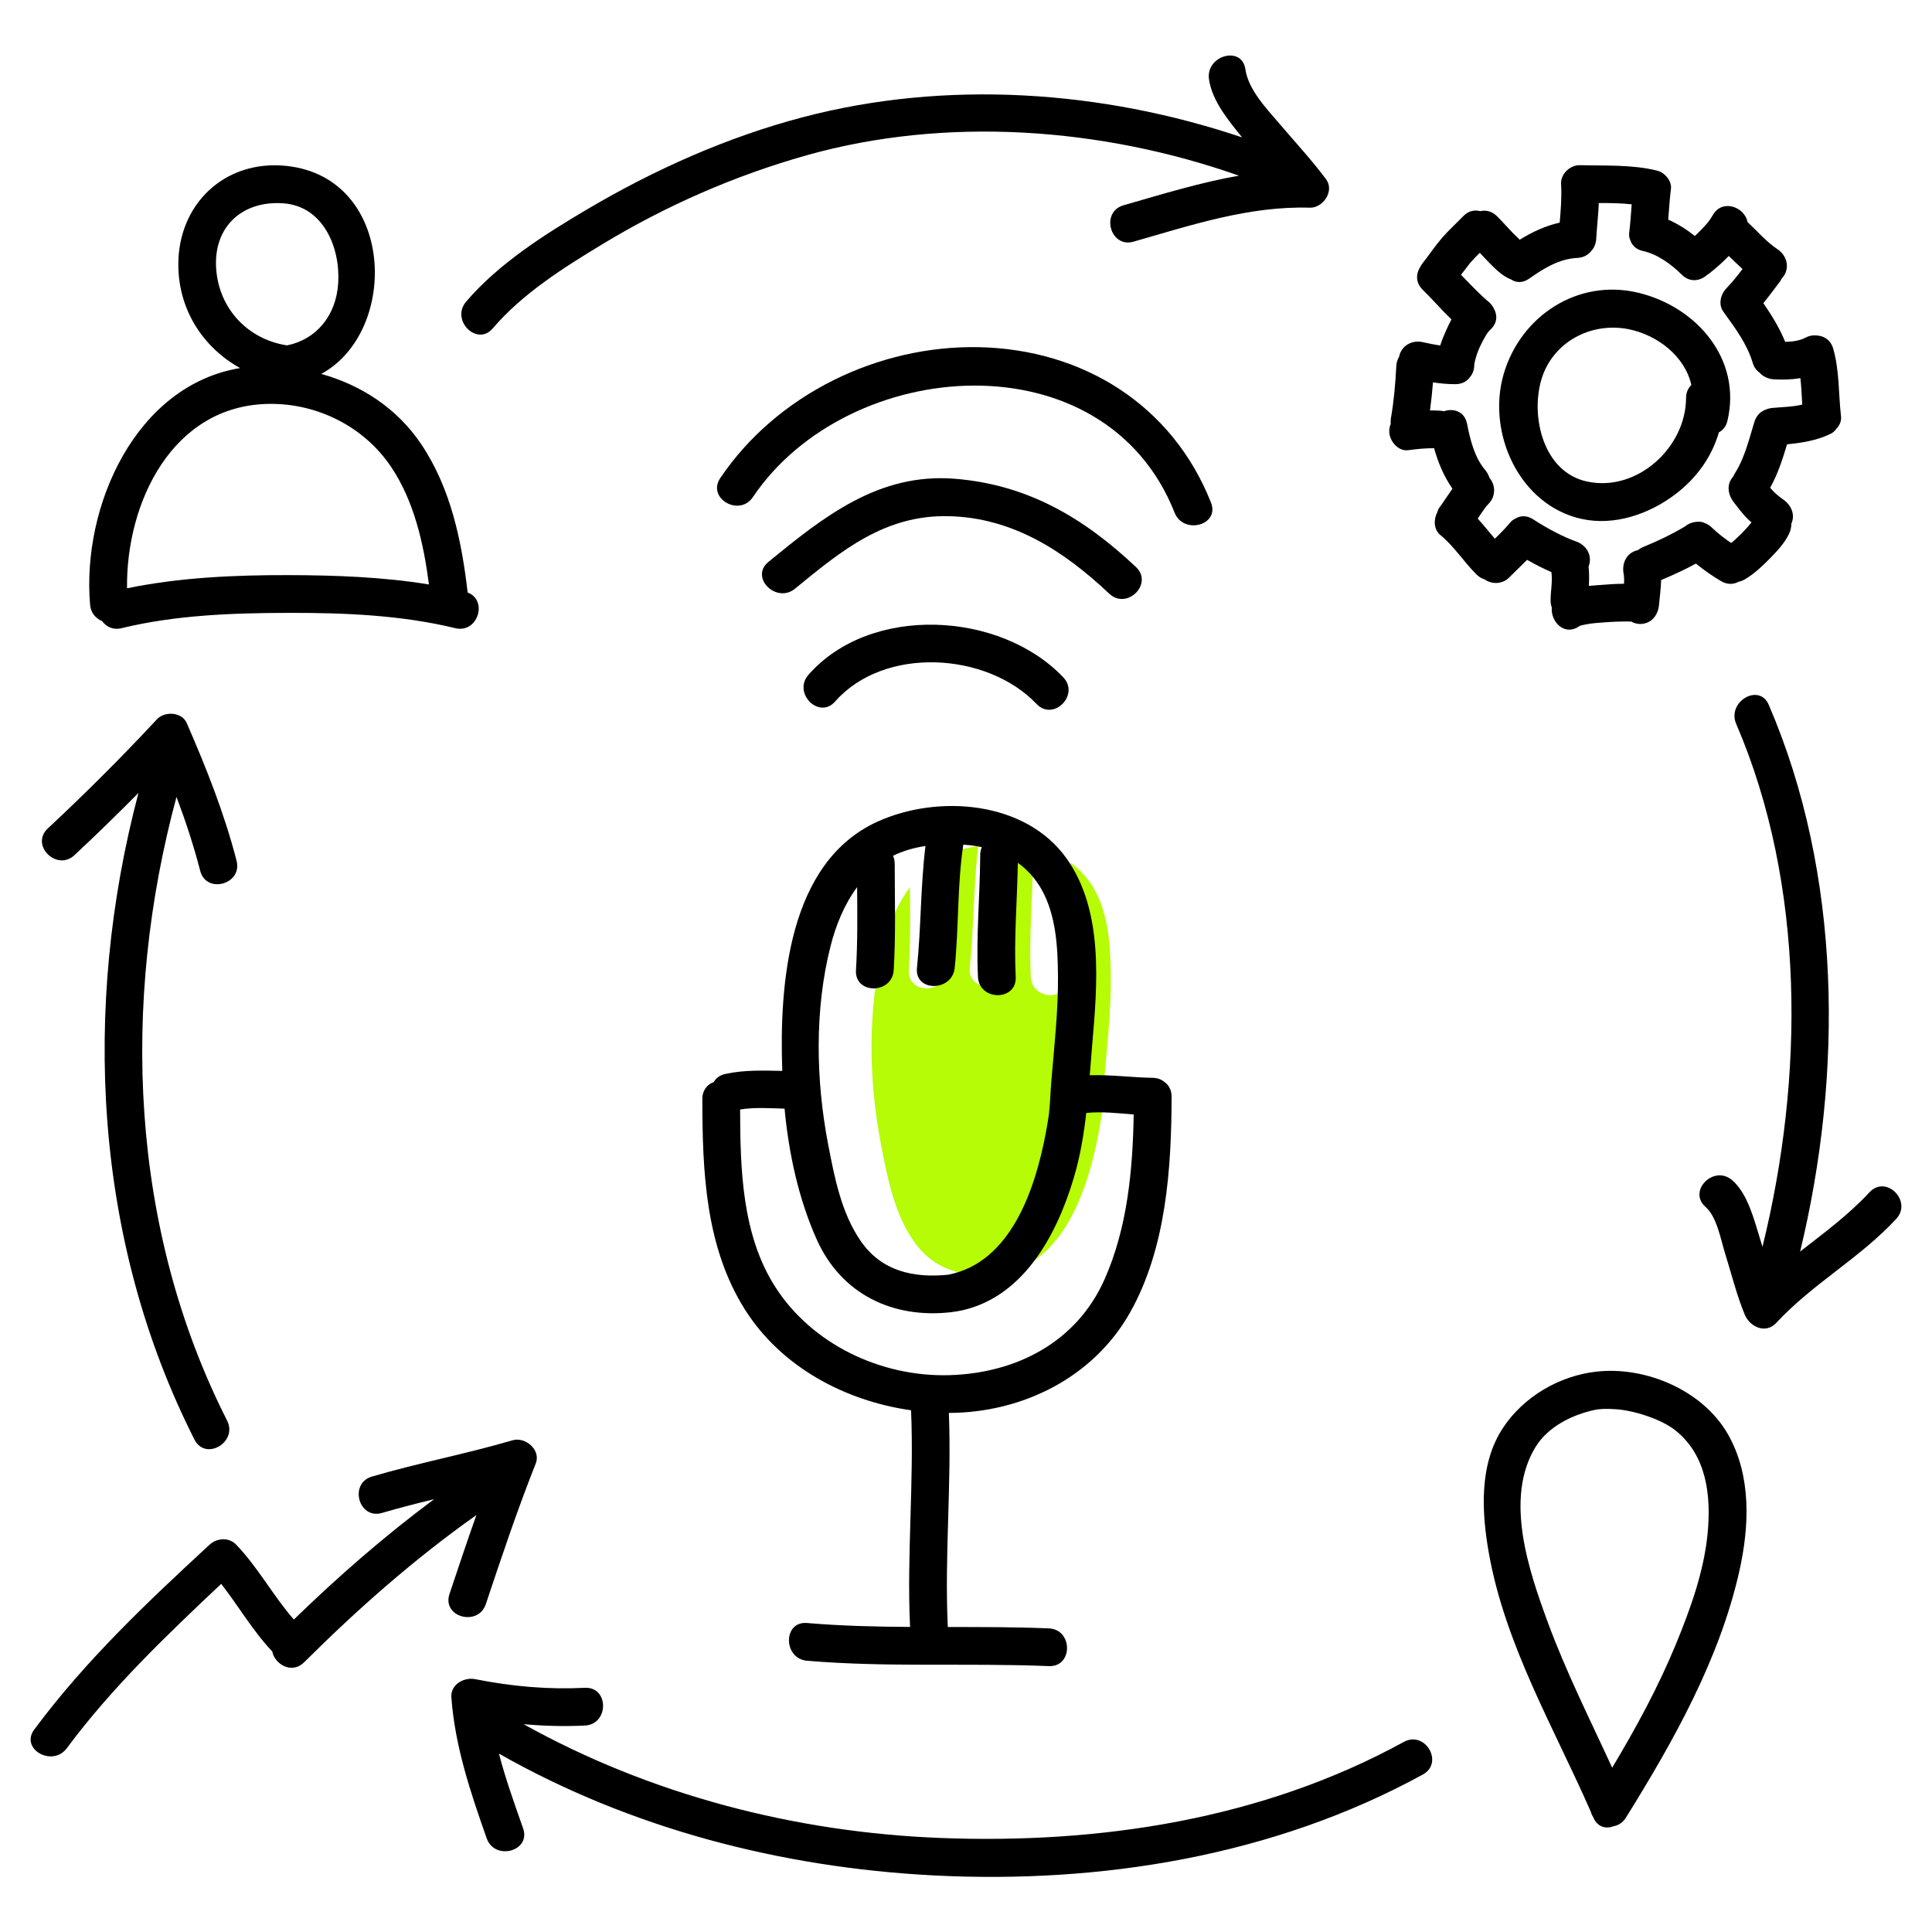 <svg width="100" height="100" viewBox="0 0 100 100" fill="none" xmlns="http://www.w3.org/2000/svg">
<path d="M62.681 26.016C60.681 20.958 56.048 18.084 50.676 17.97C45.466 17.86 40.206 20.406 37.281 24.745C36.575 25.793 38.268 26.769 38.968 25.731C43.91 18.396 57.187 17.404 60.797 26.535C61.255 27.692 63.144 27.189 62.681 26.016Z" fill="black"/>
<path d="M58.797 29.349C56.089 26.796 53.182 25.081 49.413 24.78C45.483 24.467 42.628 26.744 39.769 29.089C38.795 29.888 40.185 31.261 41.15 30.47C43.564 28.49 45.799 26.65 49.082 26.717C52.411 26.785 55.072 28.52 57.415 30.729C58.331 31.593 59.715 30.214 58.797 29.349Z" fill="black"/>
<path d="M41.846 34.927C41.018 35.87 42.394 37.257 43.227 36.309C45.757 33.426 51.097 33.748 53.653 36.438C54.522 37.353 55.901 35.969 55.034 35.057C51.785 31.637 45.061 31.265 41.846 34.927Z" fill="black"/>
<path d="M45.595 59.212C45.923 60.923 46.279 62.784 47.29 64.243C48.37 65.8 50.015 66.156 51.802 65.981C55.072 65.356 56.32 61.518 56.864 58.643C56.913 58.382 56.96 58.12 56.999 57.857C57.018 57.728 57.02 57.725 57.02 57.728C57.02 57.721 57.023 57.689 57.036 57.572C57.095 57.033 57.106 56.487 57.151 55.947C57.301 54.151 57.508 52.349 57.495 50.544C57.485 49.033 57.398 47.348 56.626 46.003C56.309 45.451 55.897 45.006 55.417 44.659C55.384 46.629 55.21 48.597 55.307 50.567C55.368 51.826 53.415 51.821 53.354 50.567C53.251 48.461 53.458 46.358 53.471 44.252C53.471 44.099 53.501 43.965 53.553 43.849C53.293 43.794 53.026 43.754 52.755 43.732C52.701 43.728 52.645 43.725 52.591 43.721C52.589 43.75 52.587 43.78 52.582 43.81C52.278 45.891 52.364 48.008 52.149 50.099C52.022 51.339 50.068 51.351 50.196 50.099C50.411 47.997 50.38 45.884 50.636 43.788C50.051 43.877 49.48 44.037 48.955 44.296C49.011 44.416 49.044 44.556 49.044 44.718C49.047 46.551 49.103 48.385 48.992 50.216C48.916 51.467 46.962 51.474 47.039 50.216C47.126 48.784 47.111 47.351 47.098 45.918C46.431 46.823 45.997 47.883 45.719 48.987C44.891 52.268 44.962 55.905 45.595 59.212Z" fill="#B5FC06"/>
<path d="M60.276 56.007C60.124 55.876 59.921 55.792 59.666 55.788C58.572 55.771 57.488 55.617 56.406 55.656C56.446 55.144 56.485 54.631 56.529 54.116C56.8 50.965 57.144 47.156 55.201 44.427C53.076 41.444 48.537 41.107 45.412 42.531C40.8 44.633 40.331 50.908 40.49 55.43C39.5 55.411 38.514 55.372 37.538 55.589C37.246 55.654 37.054 55.81 36.946 56.006C36.614 56.129 36.353 56.421 36.353 56.882C36.357 60.613 36.504 64.535 38.559 67.784C40.436 70.753 43.734 72.511 47.156 72.996C47.318 76.73 46.928 80.476 47.105 84.21C45.326 84.199 43.549 84.158 41.774 84.007C40.518 83.9 40.529 85.854 41.774 85.96C45.938 86.314 50.116 86.064 54.286 86.238C55.547 86.291 55.541 84.337 54.286 84.285C52.544 84.213 50.801 84.214 49.058 84.214C48.883 80.525 49.261 76.824 49.113 73.133C52.933 73.121 56.61 71.291 58.502 67.917C60.362 64.599 60.633 60.486 60.642 56.764C60.643 56.414 60.493 56.162 60.276 56.007ZM44.305 50.216C44.228 51.475 46.182 51.467 46.258 50.216C46.369 48.385 46.313 46.551 46.31 44.718C46.31 44.556 46.277 44.416 46.221 44.296C46.746 44.037 47.317 43.877 47.902 43.788C47.645 45.885 47.678 47.998 47.462 50.099C47.334 51.352 49.288 51.339 49.415 50.099C49.63 48.008 49.544 45.891 49.848 43.81C49.853 43.78 49.855 43.751 49.857 43.722C49.912 43.725 49.967 43.728 50.021 43.732C50.293 43.754 50.559 43.794 50.819 43.849C50.767 43.965 50.737 44.099 50.736 44.252C50.724 46.358 50.517 48.462 50.62 50.567C50.681 51.821 52.635 51.827 52.573 50.567C52.476 48.597 52.65 46.629 52.683 44.659C53.163 45.006 53.575 45.452 53.892 46.003C54.664 47.348 54.751 49.033 54.761 50.545C54.774 52.35 54.567 54.151 54.417 55.947C54.372 56.488 54.361 57.034 54.302 57.572C54.289 57.689 54.286 57.721 54.286 57.729C54.286 57.725 54.284 57.728 54.265 57.857C54.226 58.12 54.179 58.382 54.13 58.643C53.586 61.519 52.337 65.357 49.068 65.981C47.281 66.156 45.636 65.8 44.556 64.243C43.545 62.785 43.189 60.923 42.861 59.213C42.228 55.905 42.157 52.269 42.985 48.987C43.264 47.883 43.697 46.823 44.364 45.918C44.377 47.351 44.392 48.785 44.305 50.216ZM57.173 66.215C55.731 69.464 52.617 71.074 49.149 71.178C45.612 71.284 42.008 69.585 40.1 66.568C38.407 63.892 38.315 60.519 38.308 57.427C39.062 57.305 39.844 57.362 40.609 57.383C40.825 59.699 41.336 62.067 42.279 64.166C43.549 66.993 46.219 68.266 49.238 67.918C49.279 67.913 49.319 67.906 49.358 67.897C49.404 67.895 49.45 67.891 49.498 67.883C52.897 67.302 54.68 63.985 55.578 60.969C55.909 59.858 56.096 58.736 56.225 57.605C57.033 57.525 57.862 57.618 58.68 57.686C58.631 60.576 58.351 63.56 57.173 66.215Z" fill="black"/>
<path d="M72.661 90.162C65.339 94.176 56.901 95.459 48.631 95.131C41.127 94.833 33.664 92.897 27.099 89.242C28.143 89.337 29.192 89.366 30.272 89.314C31.526 89.254 31.532 87.301 30.272 87.361C28.326 87.455 26.512 87.292 24.599 86.914C24.02 86.799 23.314 87.181 23.363 87.856C23.549 90.39 24.352 92.77 25.191 95.151C25.607 96.33 27.495 95.823 27.075 94.632C26.626 93.359 26.166 92.076 25.825 90.767C32.668 94.654 40.436 96.659 48.288 97.069C56.982 97.522 65.961 96.062 73.647 91.848C74.752 91.242 73.766 89.556 72.661 90.162Z" fill="black"/>
<path d="M25.507 16.996C27.04 15.196 29.171 13.857 31.171 12.645C34.471 10.645 38.035 9.084 41.749 8.038C48.96 6.007 57.025 6.59 64.125 9.092C62.104 9.448 60.117 10.062 58.155 10.625C56.947 10.972 57.461 12.857 58.674 12.508C61.646 11.656 64.668 10.653 67.796 10.75C68.481 10.771 69.086 9.882 68.639 9.281C67.894 8.281 67.044 7.366 66.237 6.418C65.565 5.627 64.615 4.654 64.46 3.582C64.282 2.34 62.4 2.87 62.577 4.101C62.74 5.236 63.591 6.239 64.29 7.111C57.009 4.661 48.961 4.116 41.539 6.071C37.635 7.098 33.879 8.777 30.408 10.825C28.199 12.129 25.808 13.642 24.126 15.615C23.314 16.567 24.688 17.956 25.507 16.996Z" fill="black"/>
<path d="M25.148 83.025C25.962 80.584 26.78 78.143 27.73 75.75C28.01 75.043 27.188 74.355 26.528 74.549C24.124 75.255 21.658 75.72 19.254 76.426C18.048 76.78 18.562 78.665 19.773 78.309C20.666 78.047 21.567 77.818 22.47 77.598C19.908 79.5 17.501 81.601 15.209 83.827C14.136 82.596 13.361 81.137 12.225 79.951C11.845 79.556 11.228 79.602 10.843 79.957C7.602 82.949 4.409 85.966 1.773 89.521C1.022 90.534 2.718 91.486 3.459 90.486C5.779 87.358 8.599 84.665 11.449 81.98C12.36 83.151 13.086 84.417 14.092 85.48C14.225 86.152 15.109 86.671 15.745 86.037C18.522 83.27 21.461 80.681 24.658 78.419C24.178 79.776 23.72 81.141 23.265 82.506C22.865 83.704 24.752 84.214 25.148 83.025Z" fill="black"/>
<path d="M82.626 70.996C80.701 71.213 78.858 72.295 77.792 73.91C76.553 75.789 76.686 78.255 77.059 80.367C77.899 85.132 80.424 89.405 82.345 93.787C82.369 93.882 82.409 93.972 82.463 94.053C82.466 94.061 82.47 94.069 82.473 94.077C82.692 94.585 83.14 94.676 83.531 94.522C83.769 94.478 83.996 94.341 84.16 94.077C86.61 90.137 89.002 85.893 90.028 81.322C90.549 78.999 90.657 76.409 89.457 74.27C88.174 71.982 85.2 70.704 82.626 70.996ZM88.375 79.478C88.173 81.402 87.486 83.296 86.757 85.072C85.844 87.298 84.684 89.428 83.446 91.497C82.3 89 81.062 86.548 80.111 83.963C79.131 81.301 77.852 77.556 79.479 74.896C80.136 73.821 81.438 73.192 82.649 72.955C82.674 72.954 82.881 72.928 82.99 72.925C83.214 72.919 83.439 72.927 83.662 72.943C84.557 73.005 85.98 73.447 86.721 74.038C88.309 75.307 88.597 77.356 88.375 79.478Z" fill="black"/>
<path d="M78.11 29.895C78.418 29.582 78.737 29.286 79.043 28.977C79.449 29.21 79.871 29.424 80.3 29.611C80.368 30.089 80.258 30.605 80.258 31.085C80.258 31.22 80.282 31.339 80.322 31.445C80.251 32.175 80.977 32.945 81.737 32.415C81.749 32.407 81.757 32.4 81.764 32.394C81.774 32.391 81.785 32.388 81.799 32.384C81.916 32.348 82.04 32.328 82.16 32.306C82.438 32.254 82.723 32.238 83.005 32.216C83.475 32.18 83.951 32.16 84.424 32.17C84.57 32.25 84.733 32.297 84.892 32.297C85.462 32.297 85.82 31.85 85.869 31.32C85.91 30.875 85.969 30.452 85.98 30.024C86.593 29.766 87.197 29.489 87.781 29.171C88.192 29.506 88.63 29.814 89.083 30.08C89.412 30.272 89.731 30.252 89.986 30.113C90.094 30.092 90.204 30.052 90.316 29.986C90.787 29.707 91.202 29.32 91.584 28.932C91.96 28.55 92.375 28.112 92.604 27.623C92.682 27.456 92.72 27.279 92.72 27.107C92.929 26.643 92.721 26.16 92.319 25.869C92.268 25.832 92.217 25.794 92.166 25.757C92.14 25.737 92.081 25.692 92.065 25.679C91.956 25.59 91.853 25.495 91.756 25.394C91.709 25.347 91.666 25.297 91.622 25.247C92.018 24.545 92.265 23.771 92.497 22.998C93.271 22.921 94.027 22.805 94.747 22.457C94.871 22.397 94.971 22.306 95.047 22.198C95.215 22.024 95.319 21.797 95.291 21.551C95.156 20.381 95.214 19.194 94.888 18.051C94.754 17.58 94.386 17.372 94.007 17.363C93.829 17.344 93.637 17.377 93.441 17.482C93.155 17.634 92.777 17.686 92.401 17.695C92.113 16.983 91.708 16.325 91.271 15.691C91.57 15.324 91.853 14.944 92.136 14.565C92.17 14.519 92.196 14.47 92.218 14.42C92.271 14.366 92.319 14.306 92.357 14.24C92.638 13.761 92.449 13.199 92.007 12.904C91.424 12.516 90.964 11.97 90.452 11.492C90.309 10.716 89.138 10.267 88.648 11.144C88.478 11.447 88.347 11.585 88.034 11.912C87.936 12.016 87.831 12.115 87.727 12.214C87.305 11.882 86.835 11.582 86.347 11.368C86.392 10.836 86.42 10.302 86.488 9.772C86.541 9.357 86.152 8.923 85.771 8.83C84.463 8.51 83.113 8.586 81.778 8.55C81.269 8.537 80.769 9.005 80.801 9.527C80.841 10.196 80.786 10.859 80.73 11.523C79.993 11.69 79.307 12.005 78.66 12.408C78.548 12.303 78.438 12.195 78.331 12.085C78.043 11.791 77.776 11.476 77.481 11.187C77.212 10.923 76.9 10.863 76.619 10.93C76.33 10.85 76.006 10.909 75.732 11.194C75.375 11.564 74.985 11.915 74.647 12.304C74.274 12.735 73.982 13.182 73.64 13.617C73.574 13.7 73.519 13.79 73.475 13.882C73.284 14.217 73.28 14.647 73.64 14.998C74.142 15.487 74.612 16.041 75.127 16.534C75.027 16.719 74.938 16.908 74.856 17.091C74.74 17.348 74.632 17.611 74.545 17.88C74.253 17.841 73.965 17.782 73.635 17.708C73.117 17.592 72.581 17.859 72.434 18.39C72.427 18.416 72.422 18.441 72.418 18.467C72.335 18.599 72.282 18.759 72.272 18.949C72.226 19.849 72.15 20.747 71.995 21.636C71.977 21.741 71.975 21.845 71.982 21.947C71.935 22.058 71.907 22.184 71.907 22.326C71.907 22.806 72.355 23.371 72.884 23.302C73.332 23.244 73.779 23.194 74.23 23.2C74.438 23.95 74.733 24.653 75.178 25.296C74.951 25.613 74.742 25.946 74.514 26.259C74.455 26.34 74.416 26.428 74.393 26.521C74.194 26.89 74.209 27.411 74.549 27.689C75.269 28.279 75.766 29.085 76.426 29.736C76.557 29.866 76.698 29.946 76.842 29.987C77.221 30.263 77.772 30.238 78.11 29.895ZM75.873 13.899C75.919 13.837 76.027 13.698 76.083 13.624C76.241 13.437 76.415 13.258 76.595 13.084C76.755 13.257 76.915 13.43 77.08 13.598C77.392 13.913 77.773 14.302 78.211 14.463C78.471 14.636 78.809 14.664 79.155 14.419C79.899 13.891 80.708 13.396 81.642 13.35C81.961 13.334 82.199 13.195 82.356 12.999C82.503 12.846 82.603 12.637 82.619 12.373C82.656 11.75 82.727 11.131 82.755 10.509C83.324 10.509 83.895 10.513 84.457 10.576C84.418 11.068 84.388 11.561 84.326 12.051C84.308 12.186 84.332 12.315 84.385 12.433C84.47 12.696 84.68 12.915 85.043 12.992C85.774 13.15 86.505 13.674 87.042 14.212C87.472 14.645 88.016 14.544 88.364 14.224C88.414 14.194 88.463 14.161 88.509 14.123C88.84 13.862 89.174 13.568 89.481 13.248C89.716 13.476 89.949 13.705 90.191 13.925C89.928 14.273 89.689 14.575 89.345 14.937C89.33 14.952 89.32 14.97 89.306 14.986C89.287 15.009 89.268 15.032 89.251 15.056C89.238 15.075 89.225 15.093 89.213 15.112C89.023 15.416 88.977 15.821 89.192 16.12C89.198 16.128 89.203 16.135 89.209 16.143C89.223 16.166 89.24 16.187 89.256 16.209C89.828 17.002 90.438 17.831 90.718 18.774C90.788 19.009 90.917 19.178 91.076 19.29C91.256 19.49 91.518 19.616 91.808 19.634C92.265 19.662 92.733 19.649 93.189 19.573C93.238 20.026 93.255 20.483 93.285 20.939C92.788 21.063 92.246 21.068 91.751 21.113C91.606 21.126 91.468 21.165 91.343 21.223C91.194 21.284 91.059 21.385 90.956 21.53C90.942 21.548 90.931 21.568 90.918 21.588C90.906 21.607 90.895 21.627 90.884 21.648C90.865 21.684 90.849 21.721 90.835 21.76C90.826 21.783 90.817 21.806 90.809 21.83C90.529 22.74 90.312 23.683 89.799 24.497C89.762 24.555 89.734 24.612 89.711 24.668C89.346 25.074 89.433 25.602 89.749 26.008C89.952 26.268 90.148 26.535 90.375 26.775C90.463 26.869 90.56 26.957 90.659 27.041C90.537 27.19 90.409 27.334 90.278 27.473C90.109 27.652 89.93 27.822 89.748 27.987C89.735 27.998 89.663 28.058 89.606 28.105C89.238 27.86 88.924 27.608 88.588 27.291C88.485 27.193 88.365 27.122 88.237 27.075C88.16 27.031 88.059 27.005 87.926 27.005C87.628 27.005 87.395 27.098 87.227 27.244C87.218 27.248 87.209 27.252 87.2 27.258C86.523 27.662 85.81 28.001 85.081 28.3C84.966 28.347 84.86 28.408 84.765 28.479C84.75 28.483 84.734 28.485 84.719 28.489C84.173 28.64 83.941 29.168 84.037 29.691C84.068 29.86 84.07 30.036 84.058 30.215C83.594 30.22 83.129 30.25 82.669 30.29C82.534 30.302 82.388 30.313 82.239 30.326C82.255 29.991 82.263 29.659 82.224 29.326C82.237 29.293 82.249 29.26 82.258 29.226C82.406 28.688 82.079 28.198 81.576 28.025C80.906 27.793 80.048 27.329 79.362 26.883C79.022 26.661 78.691 26.686 78.432 26.843C78.337 26.889 78.249 26.95 78.178 27.035C77.927 27.338 77.653 27.613 77.373 27.884C77.075 27.538 76.794 27.177 76.485 26.841C76.562 26.729 76.639 26.617 76.715 26.505C76.77 26.424 76.827 26.344 76.884 26.265C76.901 26.243 76.919 26.22 76.928 26.207C76.969 26.16 77.012 26.114 77.056 26.07C77.41 25.704 77.43 25.124 77.099 24.741C77.052 24.595 76.978 24.454 76.873 24.329C76.309 23.654 76.103 22.77 75.933 21.929C75.802 21.281 75.221 21.118 74.734 21.287C74.67 21.272 74.604 21.261 74.537 21.256C74.362 21.243 74.189 21.242 74.016 21.247C74.081 20.763 74.132 20.278 74.171 19.792C74.558 19.849 74.948 19.886 75.332 19.885C75.688 19.885 75.943 19.728 76.097 19.504C76.222 19.354 76.303 19.156 76.308 18.909C76.311 18.865 76.311 18.843 76.311 18.833C76.328 18.744 76.351 18.656 76.375 18.569C76.431 18.36 76.508 18.153 76.597 17.955C76.684 17.762 76.785 17.575 76.891 17.391C76.937 17.313 76.989 17.238 77.04 17.163C77.019 17.201 77.12 17.083 77.138 17.066C77.507 16.731 77.513 16.314 77.33 15.984C77.251 15.815 77.125 15.664 76.963 15.549C76.954 15.541 76.943 15.531 76.931 15.52C76.853 15.453 76.778 15.382 76.703 15.312C76.49 15.112 76.285 14.904 76.081 14.696C75.926 14.54 75.774 14.381 75.621 14.223C75.705 14.115 75.791 14.008 75.873 13.899Z" fill="black"/>
<path d="M81.873 26.861C83.553 27.228 85.33 26.618 86.673 25.615C87.812 24.765 88.596 23.657 88.971 22.376C89.177 22.27 89.342 22.076 89.413 21.777C90.166 18.588 87.814 15.88 84.803 15.154C81.676 14.399 78.71 16.348 77.83 19.359C76.94 22.406 78.645 26.158 81.873 26.861ZM79.777 19.661C80.348 17.708 82.344 16.656 84.284 17.037C85.801 17.335 87.221 18.458 87.544 19.927C87.38 20.084 87.271 20.309 87.27 20.604C87.262 23.148 84.743 25.49 82.136 24.922C79.881 24.431 79.218 21.574 79.777 19.661Z" fill="black"/>
<path d="M5.287 32.149C5.496 32.439 5.848 32.622 6.295 32.513C9.101 31.832 12.052 31.728 14.928 31.722C17.8 31.715 20.76 31.833 23.561 32.513C24.741 32.8 25.265 31.062 24.206 30.669C23.894 27.986 23.329 25.26 21.798 22.985C20.552 21.133 18.703 19.934 16.628 19.354C20.688 17.148 20.459 9.185 14.831 8.588C11.624 8.248 9.19 10.584 9.23 13.767C9.259 16.095 10.551 18.012 12.428 19.051C7.053 19.933 4.226 26.162 4.662 31.296C4.699 31.733 4.964 32.017 5.287 32.149ZM14.645 10.522C16.733 10.661 17.612 12.806 17.507 14.629C17.407 16.354 16.355 17.576 14.857 17.877C12.857 17.573 11.343 16.007 11.19 13.928C11.03 11.758 12.517 10.38 14.645 10.522ZM13.931 20.905C16.435 20.873 18.844 22.087 20.239 24.159C21.436 25.938 21.928 28.134 22.202 30.252C19.805 29.86 17.34 29.774 14.928 29.768C12.157 29.762 9.304 29.886 6.575 30.451C6.52 26.005 8.926 20.967 13.931 20.905Z" fill="black"/>
<path d="M3.855 44.262C4.982 43.211 6.084 42.136 7.167 41.041C4.24 52.123 4.835 64.197 10.067 74.514C10.637 75.638 12.322 74.649 11.754 73.528C6.708 63.58 6.259 51.904 9.135 41.248C9.607 42.501 10.027 43.773 10.362 45.072C10.675 46.291 12.559 45.774 12.245 44.553C11.613 42.097 10.675 39.743 9.664 37.422C9.413 36.848 8.524 36.801 8.13 37.224C6.311 39.176 4.425 41.062 2.474 42.881C1.551 43.741 2.935 45.12 3.855 44.262Z" fill="black"/>
<path d="M96.765 61.712C95.689 62.874 94.418 63.81 93.175 64.779C95.4 55.559 95.329 45.26 91.551 36.482C91.055 35.328 89.373 36.324 89.865 37.468C93.459 45.82 93.378 55.794 91.226 64.535C91.182 64.387 91.137 64.239 91.091 64.092C90.785 63.113 90.467 61.797 89.662 61.091C88.719 60.264 87.332 61.64 88.281 62.472C88.864 62.983 89.062 64.144 89.283 64.852C89.615 65.915 89.882 67.01 90.306 68.042C90.567 68.676 91.388 69.067 91.938 68.473C93.81 66.451 96.274 65.115 98.146 63.093C99 62.17 97.623 60.786 96.765 61.712Z" fill="black"/>
</svg>
